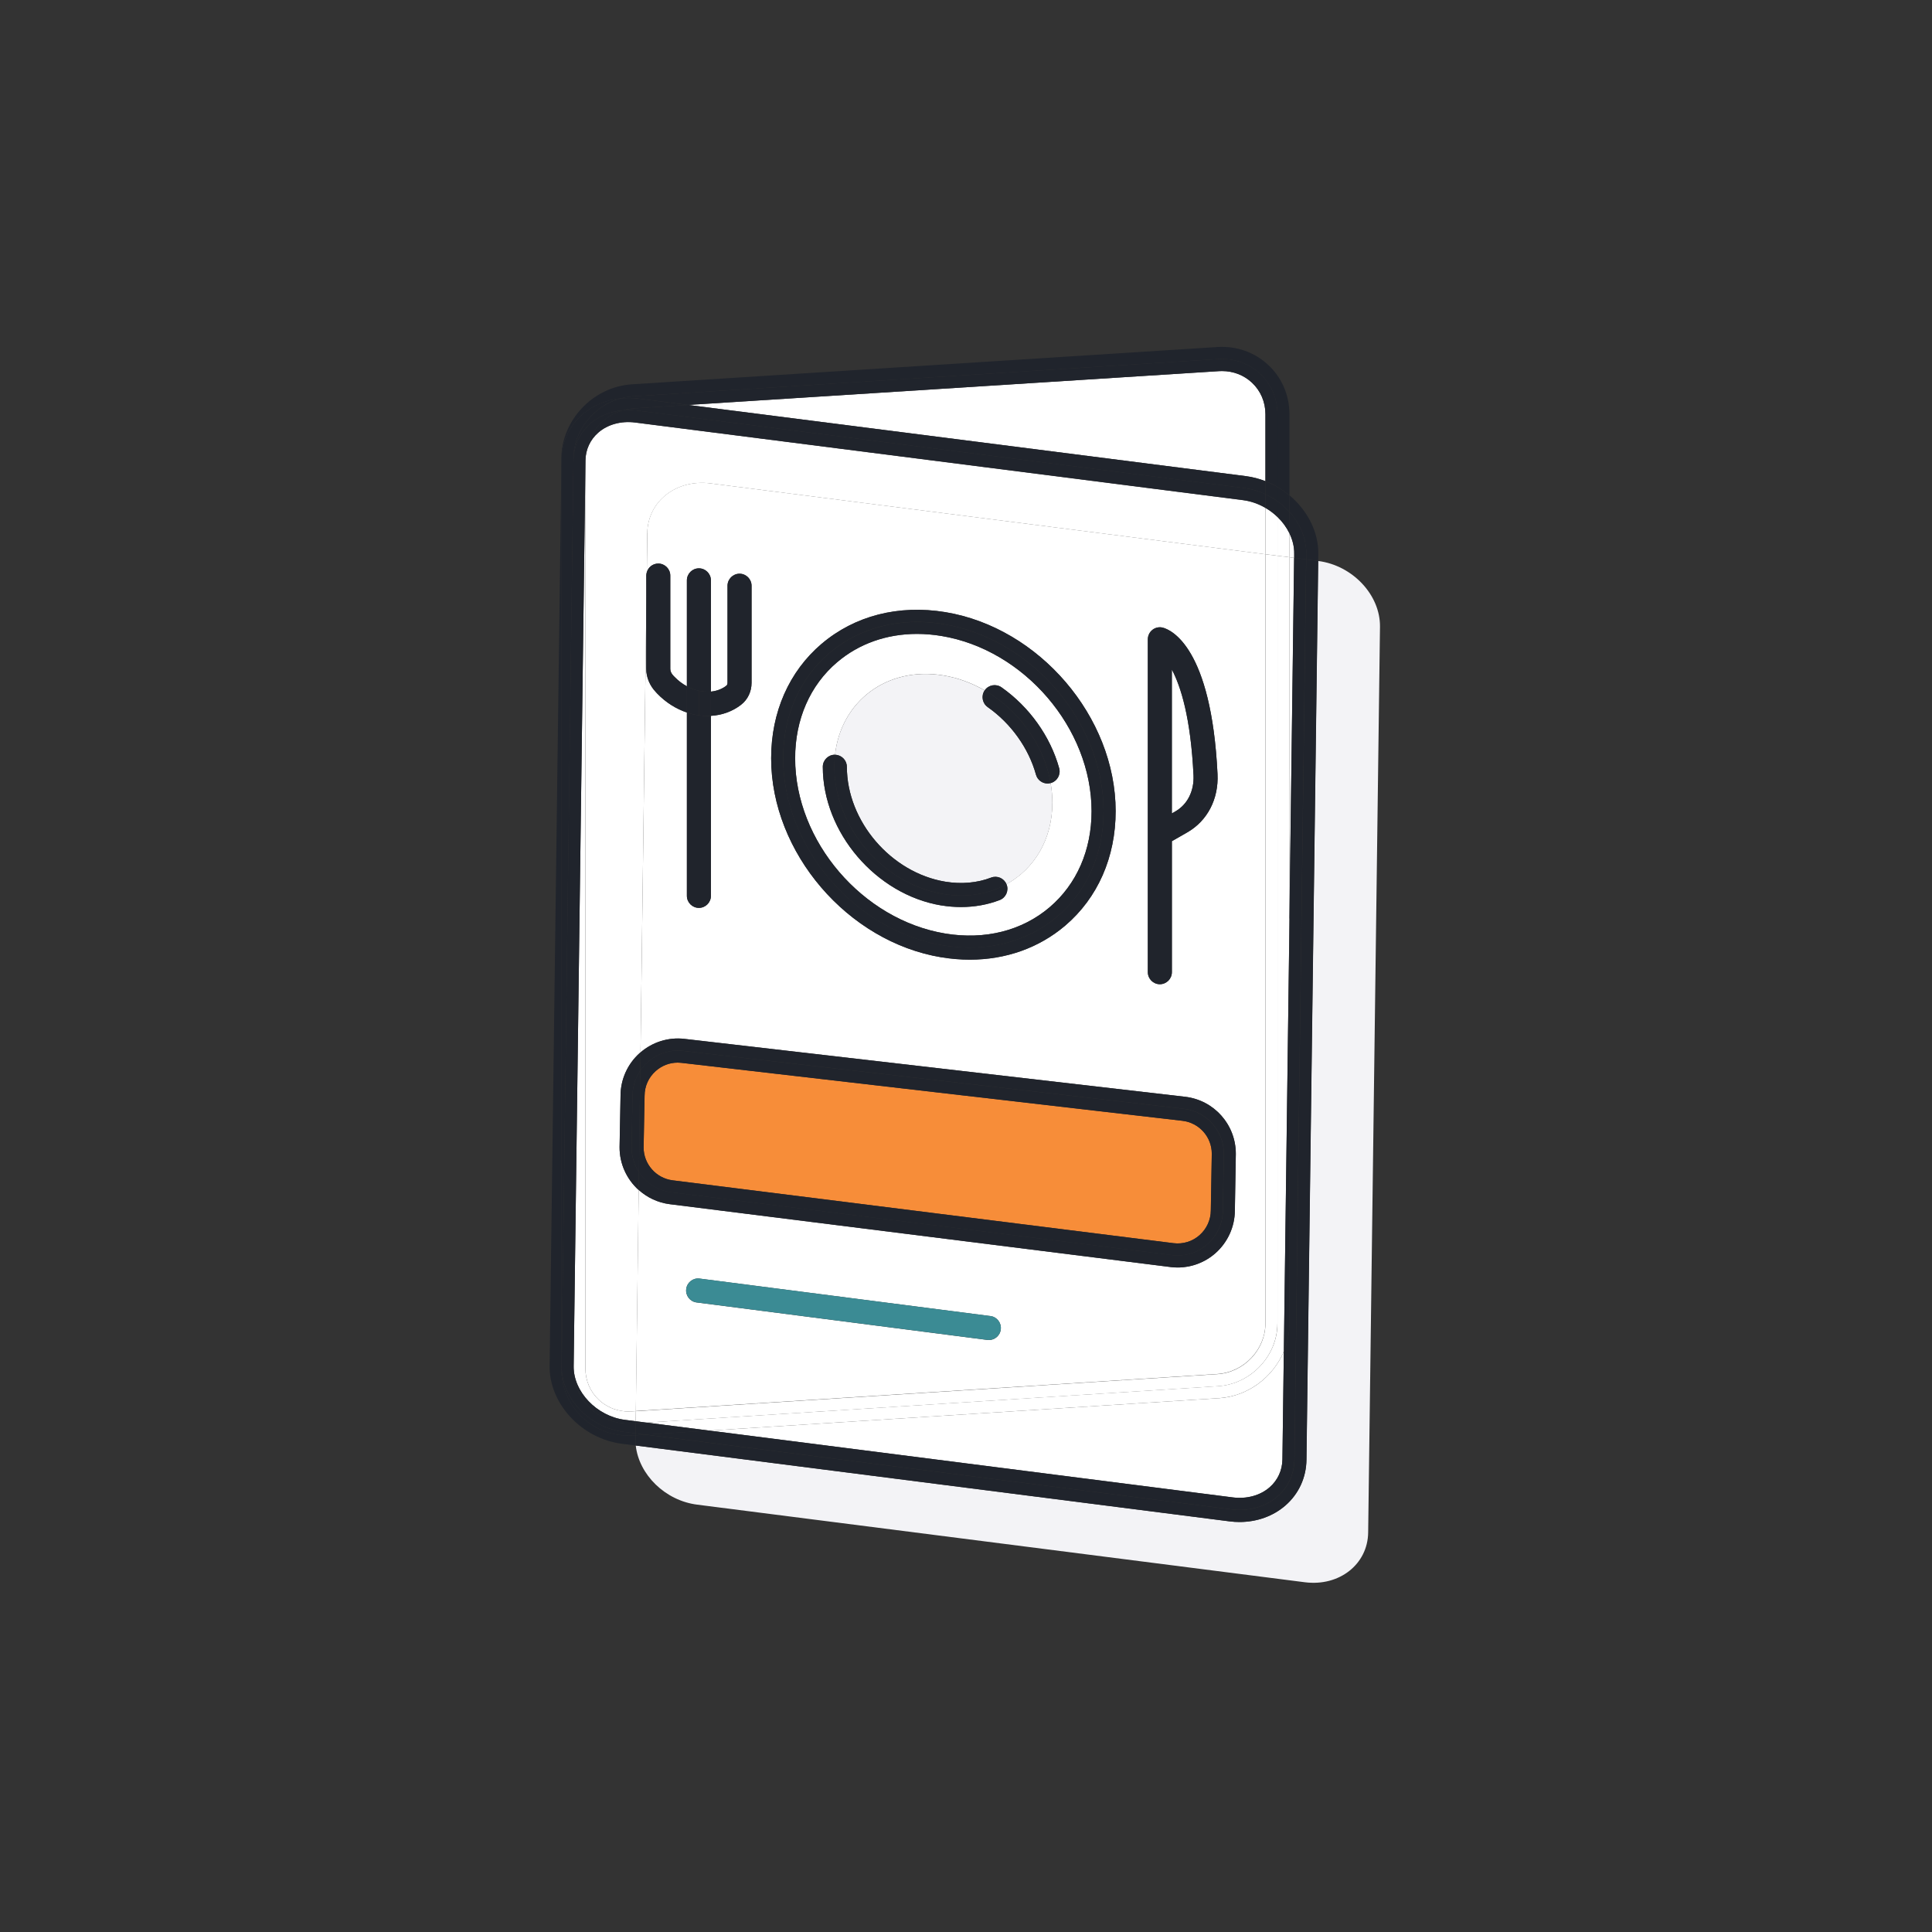 <svg width="150" height="150" viewBox="0 0 150 150" fill="none" xmlns="http://www.w3.org/2000/svg">
<rect x="0" y="0" width="150" height="150" fill="#333333" stroke="none"/>
<g clip-path="url(#clip0_303_47479)">
<path d="M102.352 43.555H102.34L101.43 113.335C101.411 114.722 100.833 115.988 99.794 116.889C98.841 117.719 97.576 118.17 96.234 118.17C95.978 118.17 95.721 118.155 95.464 118.121L49.36 112.233C49.61 114.495 51.646 116.507 54.129 116.821L101.312 122.846C103.984 123.187 106.194 121.448 106.224 118.981L107.142 48.662C107.173 46.196 105.015 43.896 102.348 43.555H102.352Z" fill="#F3F3F6"/>
<path d="M98.248 37.358V32.16C98.248 31.216 97.878 30.349 97.209 29.72C96.582 29.129 95.758 28.811 94.874 28.811C94.795 28.811 94.716 28.811 94.636 28.818L53.426 31.44L96.741 36.968C97.266 37.036 97.768 37.173 98.248 37.358Z" fill="white"/>
<path d="M45.223 32.175C46.032 31.471 47.067 31.05 48.178 30.933C48.484 30.849 48.797 30.796 49.118 30.774L94.576 27.879C97.107 27.716 99.178 29.645 99.178 32.157V37.806C99.51 37.999 99.82 38.219 100.111 38.461V32.157C100.111 30.69 99.533 29.338 98.482 28.349C97.417 27.348 96.008 26.848 94.515 26.943L49.058 29.838C46.039 30.031 43.579 32.63 43.579 35.635V36.233L43.587 35.726C43.606 34.339 44.184 33.077 45.223 32.172V32.175Z" fill="#20242C"/>
<path d="M49.553 30.944L53.426 31.437L94.636 28.815C94.715 28.811 94.795 28.807 94.874 28.807C95.758 28.807 96.582 29.125 97.209 29.716C97.878 30.345 98.248 31.213 98.248 32.157V37.355C98.573 37.48 98.883 37.632 99.181 37.806V32.157C99.181 29.641 97.111 27.716 94.579 27.879L49.122 30.773C48.801 30.793 48.484 30.849 48.181 30.933C48.631 30.887 49.092 30.883 49.557 30.944H49.553Z" fill="#20242C"/>
<path d="M100.477 43.314V42.992C100.489 42.45 100.353 41.912 100.111 41.412V43.269L100.477 43.314Z" fill="white"/>
<path d="M94.636 108.554L55.073 111.073L95.706 116.26C96.794 116.4 97.84 116.112 98.573 115.476C99.201 114.926 99.556 114.157 99.567 113.312L99.677 104.92C98.841 106.92 96.896 108.413 94.636 108.557V108.554Z" fill="white"/>
<path d="M100.115 71.315L100.477 43.315L100.115 43.266V71.315Z" fill="white"/>
<path d="M46.489 108.678C47.172 109.322 48.087 109.644 49.062 109.58L49.368 109.561L49.59 92.397C48.672 91.575 48.098 90.377 48.106 89.062L48.181 85.054C48.185 83.803 48.729 82.595 49.674 81.754C49.693 81.739 49.711 81.723 49.73 81.708L50.176 47.486V44.694C50.176 44.603 50.191 44.52 50.218 44.437L50.255 41.398C50.289 38.931 52.5 37.192 55.167 37.533L98.248 43.035V39.435C97.719 39.124 97.126 38.912 96.502 38.833L49.319 32.808C48.227 32.668 47.18 32.956 46.451 33.593C45.824 34.142 45.468 34.911 45.457 35.756L45.45 36.264V106.238C45.45 107.181 45.82 108.049 46.489 108.678Z" fill="white"/>
<path d="M50.256 41.394L50.218 44.432C50.328 44.042 50.686 43.754 51.11 43.754C51.623 43.754 52.043 44.175 52.043 44.69V51.938C52.043 52.105 52.126 52.294 52.266 52.442L52.372 52.552C52.663 52.855 52.987 53.098 53.331 53.283V45.061C53.331 44.546 53.751 44.126 54.264 44.126C54.778 44.126 55.198 44.546 55.198 45.061V53.696C55.64 53.655 56.056 53.503 56.399 53.234C56.475 53.177 56.486 53.067 56.486 53.011V45.478C56.486 44.963 56.906 44.542 57.419 44.542C57.933 44.542 58.353 44.963 58.353 45.478V53.011C58.353 53.693 58.058 54.314 57.54 54.716C56.856 55.246 56.044 55.526 55.198 55.576V69.549C55.198 70.065 54.778 70.485 54.264 70.485C53.751 70.485 53.331 70.065 53.331 69.549V55.318C52.5 55.041 51.703 54.545 51.026 53.844L50.925 53.734C50.452 53.242 50.176 52.586 50.176 51.934V47.483L49.73 81.704C50.667 80.897 51.903 80.514 53.131 80.655L92.014 85.152C94.262 85.413 95.955 87.319 95.947 89.593L95.872 93.98C95.868 95.242 95.316 96.454 94.364 97.296C93.548 98.016 92.501 98.406 91.428 98.406C91.243 98.406 91.062 98.394 90.877 98.372L51.99 93.492C51.064 93.374 50.241 92.976 49.587 92.389L49.364 109.553L94.515 106.677C96.571 106.544 98.244 104.783 98.244 102.748V43.031L55.164 37.529C52.492 37.188 50.282 38.927 50.252 41.394H50.256ZM77.701 103.222C77.641 103.695 77.241 104.04 76.776 104.04C76.738 104.04 76.697 104.04 76.655 104.032L54.083 101.122C53.573 101.058 53.21 100.588 53.278 100.077C53.346 99.565 53.807 99.201 54.321 99.27L76.893 102.18C77.403 102.244 77.766 102.714 77.698 103.225L77.701 103.222ZM89.12 49.639C89.12 49.347 89.256 49.074 89.482 48.896C89.713 48.718 90.008 48.657 90.291 48.733C90.914 48.9 94.054 50.226 94.53 60.1C94.625 62.036 93.744 63.73 92.184 64.624L90.986 65.309V75.479C90.986 75.994 90.567 76.415 90.053 76.415C89.539 76.415 89.12 75.994 89.12 75.479V49.639ZM63.786 49.987C66.355 47.801 69.767 46.926 73.398 47.524C80.686 48.729 86.618 55.659 86.618 62.975C86.618 66.556 85.228 69.708 82.704 71.861C80.664 73.596 78.091 74.505 75.299 74.505C74.577 74.505 73.84 74.445 73.092 74.32C65.804 73.115 59.872 66.185 59.872 58.868C59.872 55.288 61.262 52.135 63.786 49.983V49.987Z" fill="white"/>
<path d="M92.664 60.191C92.448 55.724 91.678 53.292 90.982 51.984V63.154L91.254 62.999C92.195 62.461 92.721 61.411 92.664 60.191Z" fill="white"/>
<path d="M99.181 40.137V43.149L100.115 43.266V41.41C99.888 40.944 99.571 40.508 99.181 40.133V40.137Z" fill="white"/>
<path d="M99.181 43.148V102.756C99.181 105.272 97.111 107.458 94.579 107.621L50.176 110.447L55.077 111.073L94.64 108.553C96.899 108.409 98.841 106.916 99.68 104.916L100.118 71.315V43.266L99.185 43.148H99.181Z" fill="white"/>
<path d="M99.181 43.149V40.136C98.902 39.867 98.588 39.629 98.248 39.432V43.031L99.181 43.149Z" fill="white"/>
<path d="M49.062 109.579C48.087 109.644 47.173 109.322 46.489 108.678C45.82 108.049 45.45 107.181 45.45 106.238V36.26L44.539 106.071C44.513 108.049 46.334 109.958 48.518 110.235L49.356 110.341L49.368 109.56L49.062 109.579Z" fill="white"/>
<path d="M99.181 102.756V43.149L98.248 43.031V102.76C98.248 104.795 96.574 106.56 94.519 106.689L49.368 109.565L49.356 110.345L50.173 110.451L94.576 107.625C97.107 107.462 99.178 105.276 99.178 102.76L99.181 102.756Z" fill="white"/>
<path d="M101.418 43.004V43.432L102.344 43.549L102.352 43.011C102.374 41.268 101.49 39.609 100.115 38.457V39.742C100.935 40.655 101.433 41.803 101.418 42.996V43.004Z" fill="#20242C"/>
<path d="M49.341 111.435L49.179 111.447C49.058 111.454 48.937 111.458 48.82 111.458C47.46 111.458 46.19 110.962 45.212 110.041C44.161 109.052 43.583 107.703 43.583 106.233V36.236L42.672 106.047C42.635 108.98 45.151 111.693 48.283 112.095L49.364 112.231C49.345 112.06 49.334 111.886 49.337 111.716V111.439L49.341 111.435Z" fill="#20242C"/>
<path d="M96.242 118.166C97.579 118.166 98.845 117.716 99.801 116.886C100.836 115.984 101.418 114.722 101.437 113.332L102.348 43.551L101.414 43.434L100.504 113.324C100.473 115.791 98.259 117.53 95.592 117.189L50.15 111.388L49.349 111.437V111.714C49.341 111.888 49.353 112.059 49.371 112.229L95.475 118.117C95.732 118.151 95.992 118.166 96.246 118.166H96.242Z" fill="#20242C"/>
<path d="M49.436 31.871L96.62 37.896C97.19 37.968 97.738 38.135 98.248 38.373V37.358C97.768 37.172 97.262 37.036 96.74 36.968L53.426 31.439L49.179 31.709C48.903 31.727 48.635 31.777 48.374 31.849C48.718 31.822 49.073 31.826 49.436 31.871Z" fill="#20242C"/>
<path d="M99.181 38.917C99.525 39.163 99.839 39.44 100.115 39.751V38.466C99.824 38.224 99.514 38.004 99.181 37.81V38.917Z" fill="#20242C"/>
<path d="M45.212 110.043C46.19 110.963 47.46 111.46 48.82 111.46C48.941 111.46 49.058 111.456 49.179 111.448L49.341 111.437V111.285L48.401 111.164C45.729 110.823 43.572 108.527 43.606 106.057L44.516 36.257V35.636C44.516 33.442 46.092 31.498 48.178 30.93C47.067 31.043 46.032 31.468 45.223 32.172C44.188 33.074 43.606 34.336 43.587 35.727L43.579 36.234V106.235C43.579 107.701 44.157 109.054 45.208 110.043H45.212Z" fill="#20242C"/>
<path d="M49.341 111.437L50.142 111.387L49.345 111.285L49.341 111.437Z" fill="#20242C"/>
<path d="M48.374 31.85C48.635 31.778 48.903 31.728 49.179 31.709L53.426 31.44L49.553 30.948C49.088 30.887 48.627 30.891 48.178 30.936C46.092 31.505 44.516 33.449 44.516 35.642V36.264L44.524 35.745C44.55 33.615 46.205 32.028 48.374 31.853V31.85Z" fill="#20242C"/>
<path d="M98.248 38.375C98.577 38.526 98.89 38.708 99.181 38.917V37.81C98.883 37.636 98.573 37.488 98.248 37.359V38.375Z" fill="#20242C"/>
<path d="M100.115 39.746V41.409C100.357 41.91 100.493 42.444 100.485 42.989V43.312L101.414 43.429V43.001C101.437 41.807 100.935 40.655 100.119 39.746H100.115Z" fill="#20242C"/>
<path d="M100.115 71.314V102.755C100.115 103.513 99.96 104.244 99.676 104.915L99.567 113.307C99.555 114.156 99.204 114.925 98.573 115.471C97.84 116.111 96.793 116.395 95.705 116.255L55.073 111.068L50.142 111.382L95.584 117.183C98.256 117.524 100.466 115.785 100.496 113.319L101.407 43.428L100.474 43.31L100.107 71.314H100.115Z" fill="#20242C"/>
<path d="M46.447 33.586C47.18 32.945 48.227 32.661 49.315 32.801L96.499 38.826C97.122 38.905 97.715 39.121 98.244 39.428V38.371C97.734 38.136 97.19 37.969 96.616 37.894L49.432 31.869C49.069 31.824 48.714 31.82 48.37 31.847C46.7 32.32 45.446 33.874 45.446 35.636V36.257L45.453 35.749C45.465 34.901 45.816 34.131 46.447 33.586Z" fill="#20242C"/>
<path d="M100.115 41.413V39.75C99.839 39.443 99.525 39.162 99.181 38.916V40.136C99.571 40.511 99.888 40.947 100.115 41.413Z" fill="#20242C"/>
<path d="M49.118 110.515C46.587 110.678 44.516 108.75 44.516 106.238V36.26L43.606 106.059C43.576 108.526 45.733 110.826 48.401 111.167L49.341 111.288L49.353 110.504L49.118 110.519V110.515Z" fill="#20242C"/>
<path d="M50.172 110.447L49.352 110.5L49.345 111.284L50.142 111.387L55.073 111.072L50.172 110.447Z" fill="#20242C"/>
<path d="M100.115 102.755V71.314L99.676 104.915C99.96 104.24 100.115 103.509 100.115 102.755Z" fill="#20242C"/>
<path d="M98.248 39.432C98.588 39.629 98.902 39.868 99.181 40.137V38.917C98.89 38.708 98.577 38.527 98.248 38.375V39.432Z" fill="#20242C"/>
<path d="M49.118 110.516L49.353 110.5V110.345L48.518 110.239C46.334 109.959 44.513 108.053 44.539 106.075L45.45 36.264V35.642C45.45 33.881 46.704 32.323 48.374 31.854C46.205 32.028 44.55 33.612 44.524 35.745L44.516 36.264V106.242C44.516 108.757 46.587 110.682 49.118 110.519V110.516Z" fill="#20242C"/>
<path d="M49.352 110.501L50.172 110.448L49.356 110.342L49.352 110.501Z" fill="#20242C"/>
<path d="M52.224 91.639L91.111 96.519C91.848 96.61 92.581 96.383 93.132 95.894C93.684 95.405 94.005 94.7 94.005 93.965L94.081 89.578C94.084 88.274 93.106 87.168 91.799 87.016L52.916 82.519C52.814 82.508 52.712 82.5 52.61 82.5C51.982 82.5 51.389 82.727 50.909 83.152C50.354 83.648 50.048 84.33 50.044 85.073L49.968 89.081C49.965 90.37 50.932 91.476 52.224 91.639Z" fill="#F78D39"/>
<path d="M49.035 89.065L49.111 85.072C49.111 84.348 49.338 83.681 49.708 83.124L49.727 81.707C49.727 81.707 49.689 81.737 49.67 81.752C48.725 82.594 48.181 83.802 48.178 85.053L48.102 89.061C48.098 90.376 48.669 91.57 49.587 92.396L49.606 90.998C49.243 90.441 49.032 89.774 49.035 89.065Z" fill="#20242C"/>
<path d="M90.88 98.376C91.066 98.398 91.247 98.41 91.432 98.41C92.505 98.41 93.552 98.019 94.368 97.299C95.32 96.458 95.872 95.246 95.876 93.984L95.951 89.597C95.959 87.327 94.266 85.417 92.018 85.156L53.135 80.659C51.907 80.514 50.671 80.901 49.734 81.708L49.715 83.125C50.422 82.076 51.669 81.431 53.029 81.587L91.916 86.084C93.692 86.289 95.029 87.801 95.022 89.593L94.946 93.965C94.938 96.076 93.091 97.705 91.001 97.443L52.118 92.563C51.061 92.431 50.165 91.832 49.617 90.991L49.598 92.389C50.252 92.976 51.08 93.374 52.001 93.492L90.888 98.372L90.88 98.376Z" fill="#20242C"/>
<path d="M49.035 89.066C49.035 89.775 49.243 90.438 49.606 90.999L49.708 83.129C49.337 83.682 49.111 84.349 49.111 85.076L49.035 89.07V89.066Z" fill="#20242C"/>
<path d="M52.111 92.567L90.994 97.447C93.083 97.709 94.931 96.079 94.938 93.969L95.014 89.596C95.022 87.804 93.684 86.296 91.908 86.088L53.022 81.59C51.661 81.431 50.414 82.079 49.708 83.129L49.606 90.998C50.154 91.839 51.049 92.438 52.107 92.571L52.111 92.567ZM50.048 85.076C50.048 84.33 50.358 83.648 50.913 83.155C51.393 82.731 51.986 82.504 52.614 82.504C52.715 82.504 52.818 82.511 52.92 82.522L91.802 87.02C93.106 87.171 94.088 88.278 94.085 89.581L94.009 93.969C94.009 94.708 93.688 95.412 93.136 95.897C92.585 96.386 91.852 96.614 91.115 96.522L52.228 91.642C50.936 91.48 49.969 90.373 49.972 89.085L50.048 85.076Z" fill="#20242C"/>
<path d="M76.893 102.176L54.321 99.266C53.804 99.198 53.343 99.562 53.278 100.073C53.214 100.585 53.573 101.054 54.083 101.119L76.655 104.029C76.697 104.033 76.734 104.036 76.776 104.036C77.237 104.036 77.641 103.692 77.702 103.218C77.766 102.706 77.407 102.237 76.897 102.172L76.893 102.176ZM54.2 100.194L76.772 103.104L54.2 100.194Z" fill="#3B8B94"/>
<path d="M73.394 72.479C76.474 72.987 79.349 72.263 81.495 70.437C83.596 68.648 84.752 66 84.752 62.98C84.752 56.539 79.523 50.435 73.092 49.374C72.45 49.268 71.819 49.215 71.199 49.215C68.845 49.215 66.691 49.969 64.995 51.416C62.894 53.205 61.738 55.853 61.738 58.873C61.738 65.314 66.967 71.418 73.398 72.479H73.394ZM64.817 58.6C64.817 58.6 64.829 58.6 64.832 58.6C65.297 54.432 68.883 51.719 73.243 52.439C74.377 52.625 75.461 53.03 76.451 53.599V53.591C76.749 53.167 77.331 53.064 77.754 53.36C79.916 54.879 81.548 57.168 82.232 59.638C82.371 60.135 82.081 60.654 81.582 60.79C81.578 60.79 81.574 60.79 81.567 60.79C81.654 61.294 81.703 61.806 81.703 62.317C81.703 65.17 80.297 67.462 78.14 68.644C78.14 68.652 78.147 68.66 78.151 68.667C78.336 69.148 78.094 69.69 77.615 69.876C76.678 70.236 75.661 70.418 74.611 70.418C74.108 70.418 73.598 70.376 73.088 70.293C68.01 69.455 63.88 64.624 63.88 59.528C63.88 59.013 64.3 58.592 64.814 58.592L64.817 58.6Z" fill="white"/>
<path d="M73.092 74.325C73.84 74.45 74.577 74.51 75.299 74.51C78.091 74.51 80.664 73.601 82.704 71.866C85.228 69.717 86.618 66.561 86.618 62.981C86.618 55.664 80.686 48.734 73.398 47.529C69.767 46.931 66.355 47.806 63.786 49.992C61.262 52.141 59.872 55.297 59.872 58.877C59.872 66.194 65.804 73.124 73.092 74.329V74.325ZM73.243 48.454C80.112 49.587 85.681 56.092 85.681 62.981C85.681 69.869 80.112 74.537 73.243 73.4C66.374 72.267 60.805 65.762 60.805 58.873C60.805 51.985 66.374 47.317 73.243 48.45V48.454Z" fill="#20242C"/>
<path d="M73.243 73.403C80.112 74.536 85.681 69.872 85.681 62.983C85.681 56.095 80.112 49.59 73.243 48.457C66.374 47.324 60.805 51.988 60.805 58.88C60.805 65.772 66.374 72.274 73.243 73.407V73.403ZM64.991 51.42C66.688 49.976 68.845 49.218 71.195 49.218C71.815 49.218 72.446 49.271 73.088 49.377C79.515 50.438 84.748 56.542 84.748 62.983C84.748 66.003 83.592 68.652 81.491 70.44C79.349 72.266 76.47 72.99 73.39 72.482C66.963 71.421 61.73 65.317 61.73 58.876C61.73 55.856 62.887 53.208 64.987 51.42H64.991Z" fill="#20242C"/>
<path d="M65.751 59.535C65.751 63.755 69.181 67.757 73.394 68.454C74.645 68.658 75.873 68.552 76.95 68.135C77.422 67.954 77.951 68.185 78.144 68.651C80.297 67.469 81.707 65.176 81.707 62.323C81.707 61.808 81.658 61.3 81.571 60.796C81.491 60.815 81.412 60.831 81.333 60.831C80.925 60.831 80.55 60.558 80.433 60.145C79.863 58.084 78.495 56.17 76.681 54.897C76.262 54.602 76.16 54.026 76.447 53.601C75.457 53.033 74.377 52.627 73.239 52.442C68.883 51.722 65.294 54.435 64.829 58.603C65.335 58.61 65.747 59.027 65.747 59.538L65.751 59.535Z" fill="#F3F3F6"/>
<path d="M73.092 70.3C73.602 70.383 74.112 70.425 74.615 70.425C75.665 70.425 76.681 70.243 77.618 69.883C78.098 69.698 78.34 69.156 78.155 68.674C78.155 68.667 78.147 68.659 78.144 68.652C76.761 69.409 75.072 69.713 73.243 69.413C68.569 68.64 64.78 64.219 64.78 59.532C64.78 59.214 64.799 58.907 64.833 58.603C64.825 58.603 64.821 58.603 64.817 58.603C64.304 58.603 63.884 59.024 63.884 59.539C63.884 64.635 68.014 69.466 73.092 70.304V70.3Z" fill="#20242C"/>
<path d="M73.243 69.413C75.072 69.716 76.761 69.413 78.144 68.652C77.951 68.186 77.422 67.954 76.95 68.136C75.873 68.549 74.645 68.659 73.394 68.455C69.177 67.757 65.751 63.76 65.751 59.535C65.751 59.024 65.343 58.611 64.832 58.6C64.798 58.903 64.779 59.21 64.779 59.528C64.779 64.215 68.569 68.64 73.243 69.409V69.413Z" fill="#20242C"/>
<path d="M81.571 60.798C81.571 60.798 81.578 60.798 81.586 60.798C82.081 60.658 82.372 60.143 82.236 59.646C81.552 57.176 79.919 54.887 77.758 53.368C77.335 53.072 76.753 53.175 76.459 53.599V53.607C79.092 55.126 81.061 57.831 81.574 60.802L81.571 60.798Z" fill="#20242C"/>
<path d="M76.681 54.897C78.495 56.17 79.863 58.084 80.433 60.145C80.546 60.558 80.924 60.831 81.332 60.831C81.412 60.831 81.491 60.819 81.57 60.797C81.057 57.826 79.088 55.121 76.451 53.602C76.164 54.026 76.266 54.602 76.685 54.897H76.681Z" fill="#20242C"/>
<path d="M54.261 45.059V53.63C54.578 53.698 54.892 53.72 55.194 53.694V45.059C55.194 44.544 54.775 44.123 54.261 44.123C53.747 44.123 53.328 44.544 53.328 45.059V53.281C53.63 53.444 53.944 53.561 54.261 53.63V45.059Z" fill="#20242C"/>
<path d="M54.261 55.538C53.947 55.497 53.638 55.425 53.328 55.322V69.553C53.328 70.069 53.747 70.489 54.261 70.489C54.775 70.489 55.194 70.069 55.194 69.553V55.58C55.103 55.584 55.009 55.591 54.918 55.591C54.699 55.591 54.48 55.572 54.261 55.542V55.538Z" fill="#20242C"/>
<path d="M50.176 44.691V47.484L50.218 44.434C50.195 44.517 50.176 44.6 50.176 44.691Z" fill="#20242C"/>
<path d="M50.921 53.738L51.023 53.848C51.695 54.549 52.496 55.041 53.328 55.322V53.283C52.984 53.097 52.659 52.851 52.368 52.552L52.262 52.442C52.122 52.294 52.039 52.108 52.039 51.938V44.69C52.039 44.175 51.62 43.754 51.106 43.754C50.679 43.754 50.324 44.042 50.214 44.432L50.173 47.482V51.934C50.173 52.586 50.445 53.241 50.921 53.734V53.738Z" fill="#20242C"/>
<path d="M57.536 54.716C58.05 54.318 58.349 53.697 58.349 53.011V45.479C58.349 44.964 57.929 44.543 57.416 44.543C56.902 44.543 56.482 44.964 56.482 45.479V53.011C56.482 53.068 56.471 53.178 56.395 53.235C56.051 53.5 55.636 53.652 55.194 53.697V55.58C56.04 55.531 56.852 55.247 57.536 54.72V54.716Z" fill="#20242C"/>
<path d="M54.261 55.538V53.632C53.947 53.564 53.63 53.446 53.328 53.283V55.322C53.634 55.424 53.947 55.496 54.261 55.538Z" fill="#20242C"/>
<path d="M54.261 53.633V55.538C54.48 55.569 54.699 55.588 54.918 55.588C55.013 55.588 55.103 55.584 55.194 55.576V53.693C54.892 53.724 54.578 53.701 54.261 53.629V53.633Z" fill="#20242C"/>
<path d="M90.049 76.415C90.563 76.415 90.983 75.995 90.983 75.479V65.31L92.18 64.624C93.741 63.73 94.621 62.036 94.527 60.1C94.054 50.226 90.911 48.9 90.287 48.733C90.008 48.657 89.709 48.718 89.479 48.896C89.248 49.074 89.116 49.347 89.116 49.639V75.479C89.116 75.995 89.535 76.415 90.049 76.415ZM90.983 51.984C91.678 53.291 92.448 55.724 92.664 60.191C92.721 61.411 92.195 62.461 91.254 62.998L90.983 63.154V51.984Z" fill="#20242C"/>
</g>
<defs>
<clipPath id="clip0_303_47479">
<rect width="150" height="150" fill="white"/>
</clipPath>
</defs>
</svg>
